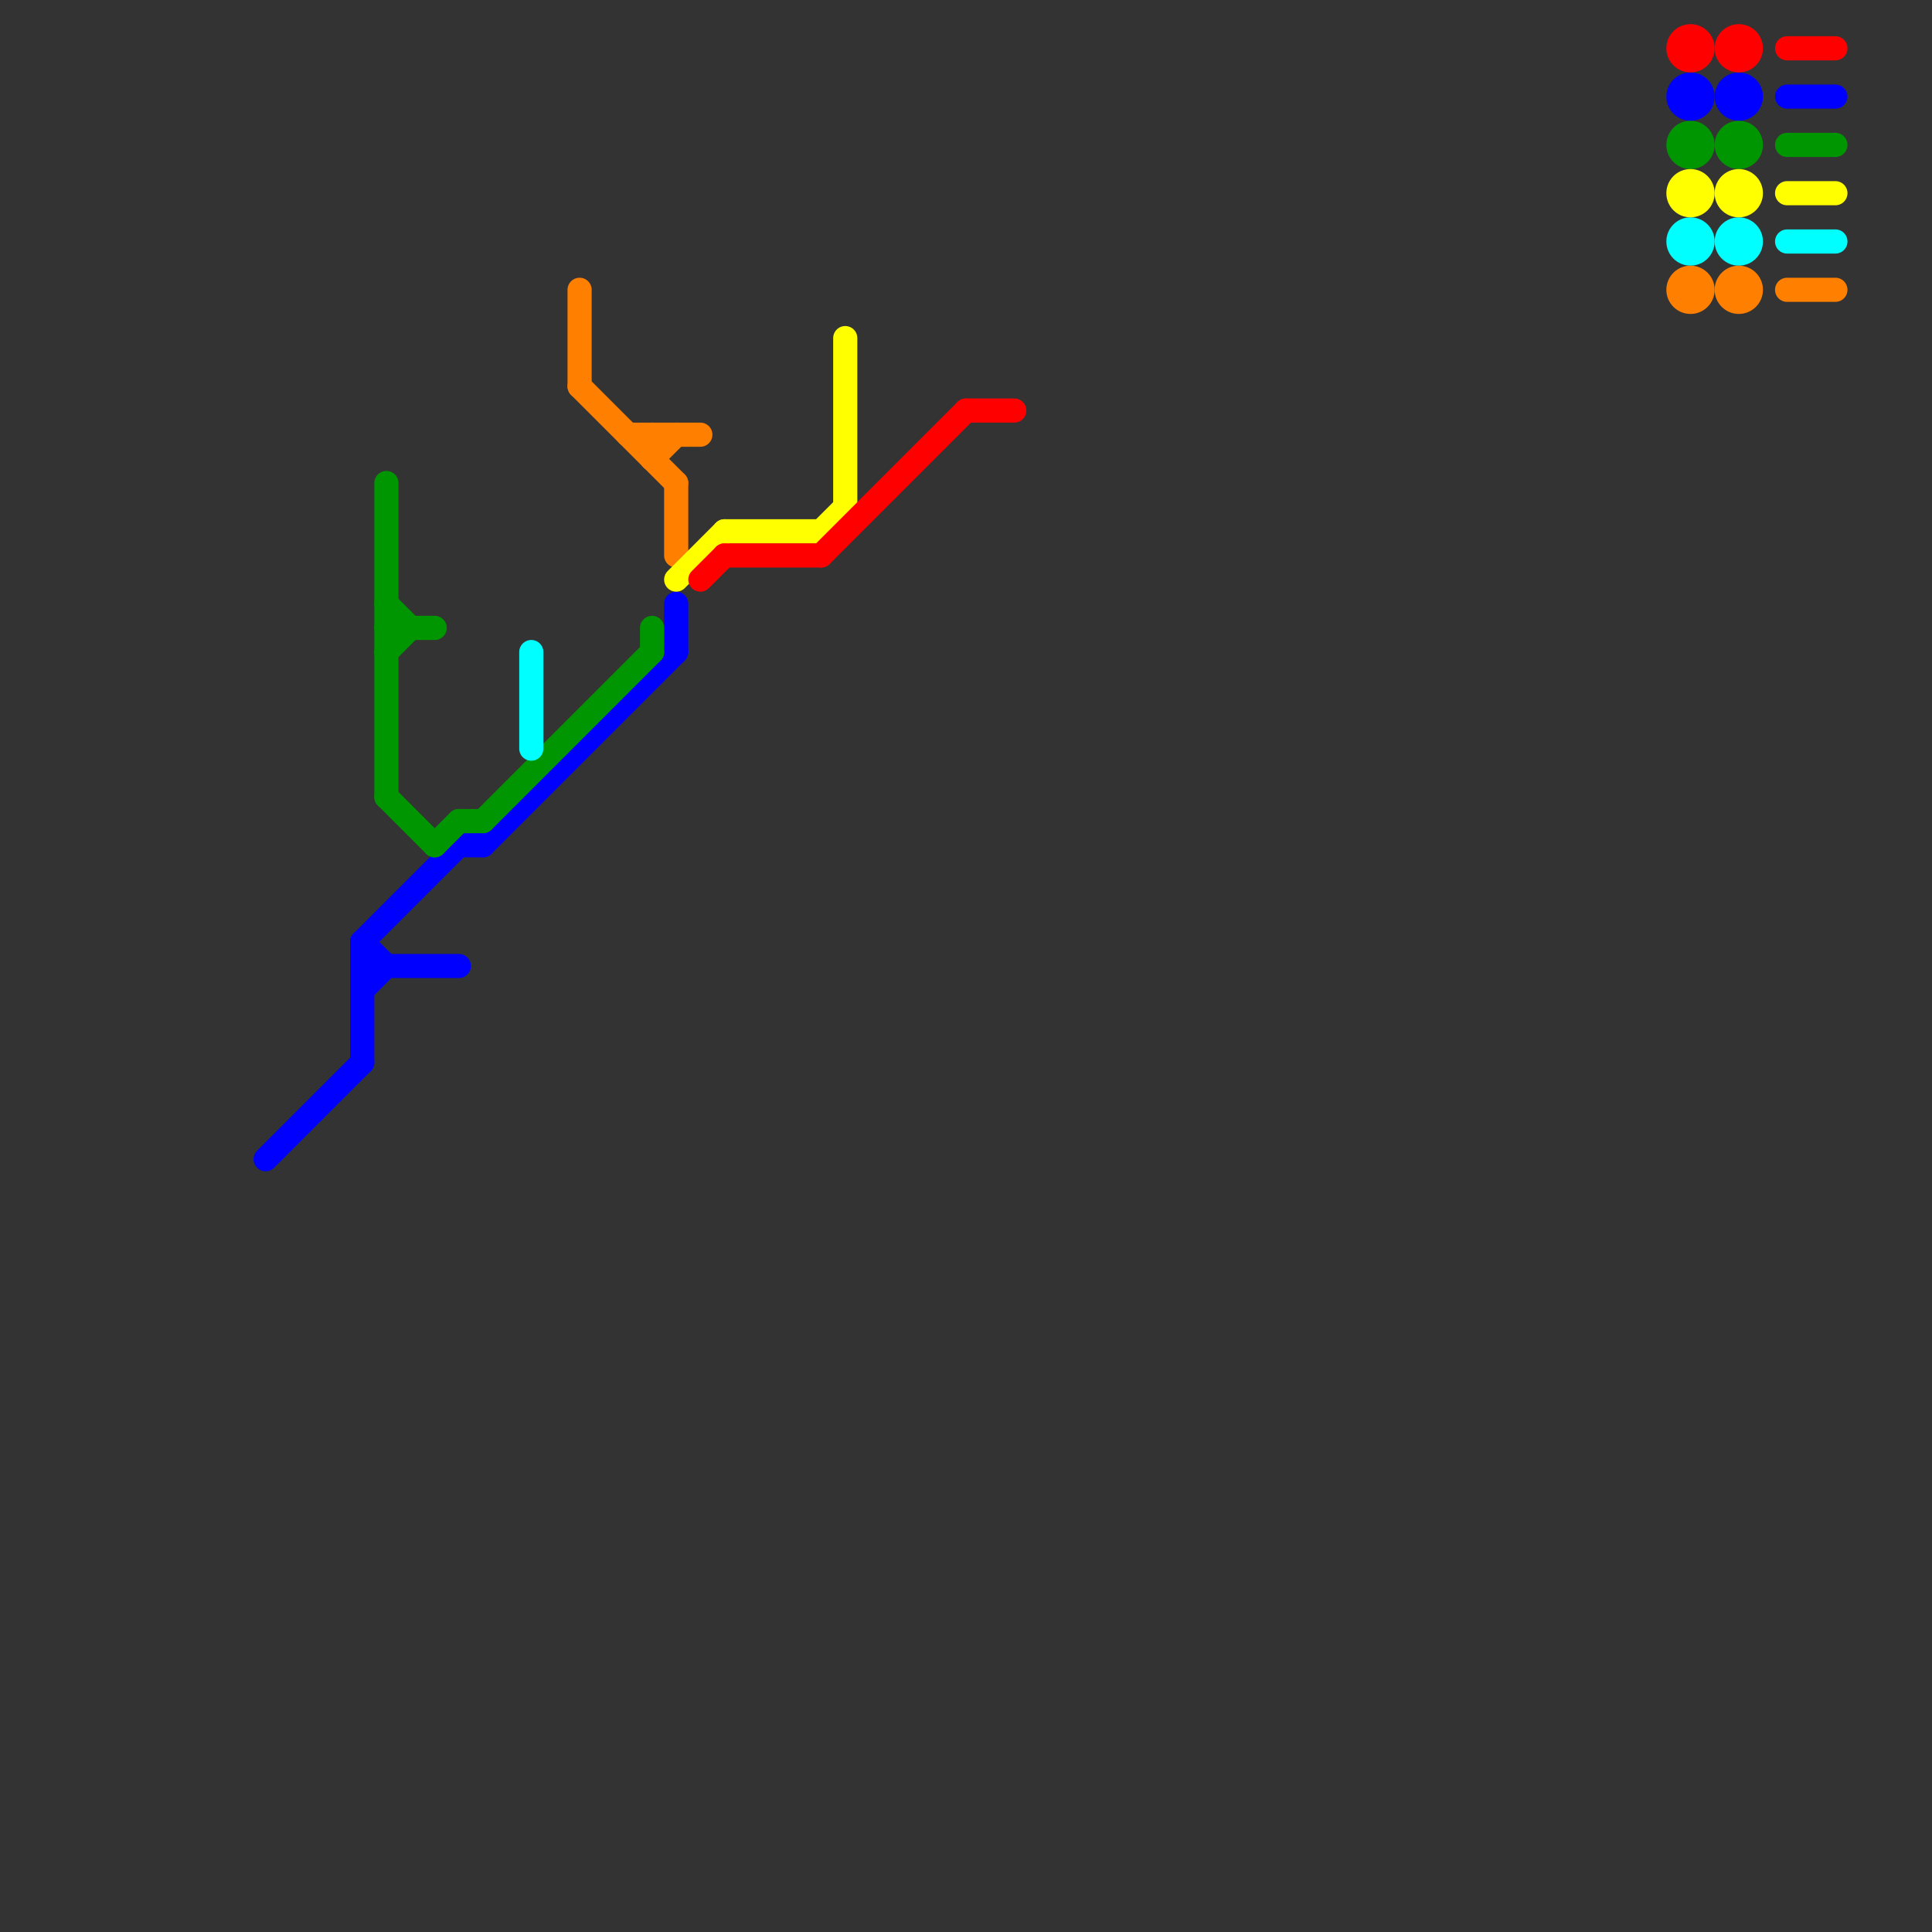 
<svg version="1.1" xmlns="http://www.w3.org/2000/svg" viewBox="0 0 80 80">
<rect x="0" y="0" width="80" height="80" fill="#333333" stroke="none"/>
<style>text { font: 1px Helvetica; font-weight: 600; white-space: pre; dominant-baseline: central; } line { stroke-width: 1; fill: none; stroke-linecap: round; stroke-linejoin: round; } .c0 { stroke: #0000ff } .c1 { stroke: #009602 } .c2 { stroke: #00ffff } .c3 { stroke: #ff7f00 } .c4 { stroke: #ffff00 } .c5 { stroke: #ff0000 }</style><defs><g id="wm-xf"><circle r="1.2" fill="#000"/><circle r="0.9" fill="#fff"/><circle r="0.6" fill="#000"/><circle r="0.3" fill="#fff"/></g><g id="wm"><circle r="0.6" fill="#000"/><circle r="0.3" fill="#fff"/></g></defs><line class="c0" x1="19" y1="35" x2="20" y2="35"/><line class="c0" x1="15" y1="39" x2="15" y2="44"/><line class="c0" x1="20" y1="35" x2="28" y2="27"/><line class="c0" x1="28" y1="25" x2="28" y2="27"/><line class="c0" x1="15" y1="41" x2="16" y2="40"/><line class="c0" x1="15" y1="39" x2="19" y2="35"/><line class="c0" x1="74" y1="4" x2="76" y2="4"/><line class="c0" x1="15" y1="40" x2="19" y2="40"/><line class="c0" x1="15" y1="39" x2="16" y2="40"/><line class="c0" x1="11" y1="48" x2="15" y2="44"/><circle cx="70" cy="4" r="1" fill="#0000ff" /><circle cx="72" cy="4" r="1" fill="#0000ff" /><line class="c1" x1="74" y1="6" x2="76" y2="6"/><line class="c1" x1="16" y1="27" x2="17" y2="26"/><line class="c1" x1="16" y1="33" x2="18" y2="35"/><line class="c1" x1="16" y1="20" x2="16" y2="33"/><line class="c1" x1="19" y1="34" x2="20" y2="34"/><line class="c1" x1="27" y1="26" x2="27" y2="27"/><line class="c1" x1="16" y1="26" x2="18" y2="26"/><line class="c1" x1="18" y1="35" x2="19" y2="34"/><line class="c1" x1="16" y1="25" x2="17" y2="26"/><line class="c1" x1="20" y1="34" x2="27" y2="27"/><circle cx="72" cy="6" r="1" fill="#009602" /><circle cx="70" cy="6" r="1" fill="#009602" /><line class="c2" x1="22" y1="27" x2="22" y2="31"/><line class="c2" x1="74" y1="10" x2="76" y2="10"/><circle cx="72" cy="10" r="1" fill="#00ffff" /><circle cx="70" cy="10" r="1" fill="#00ffff" /><line class="c3" x1="27" y1="19" x2="28" y2="18"/><line class="c3" x1="74" y1="12" x2="76" y2="12"/><line class="c3" x1="24" y1="16" x2="28" y2="20"/><line class="c3" x1="26" y1="18" x2="29" y2="18"/><line class="c3" x1="24" y1="12" x2="24" y2="16"/><line class="c3" x1="27" y1="18" x2="27" y2="19"/><line class="c3" x1="28" y1="20" x2="28" y2="23"/><circle cx="72" cy="12" r="1" fill="#ff7f00" /><circle cx="70" cy="12" r="1" fill="#ff7f00" /><line class="c4" x1="35" y1="14" x2="35" y2="21"/><line class="c4" x1="30" y1="22" x2="34" y2="22"/><line class="c4" x1="34" y1="22" x2="35" y2="21"/><line class="c4" x1="74" y1="8" x2="76" y2="8"/><line class="c4" x1="28" y1="24" x2="30" y2="22"/><circle cx="70" cy="8" r="1" fill="#ffff00" /><circle cx="72" cy="8" r="1" fill="#ffff00" /><line class="c5" x1="40" y1="17" x2="42" y2="17"/><line class="c5" x1="30" y1="23" x2="34" y2="23"/><line class="c5" x1="34" y1="23" x2="40" y2="17"/><line class="c5" x1="29" y1="24" x2="30" y2="23"/><line class="c5" x1="74" y1="2" x2="76" y2="2"/><circle cx="70" cy="2" r="1" fill="#ff0000" /><circle cx="72" cy="2" r="1" fill="#ff0000" />
</svg>
